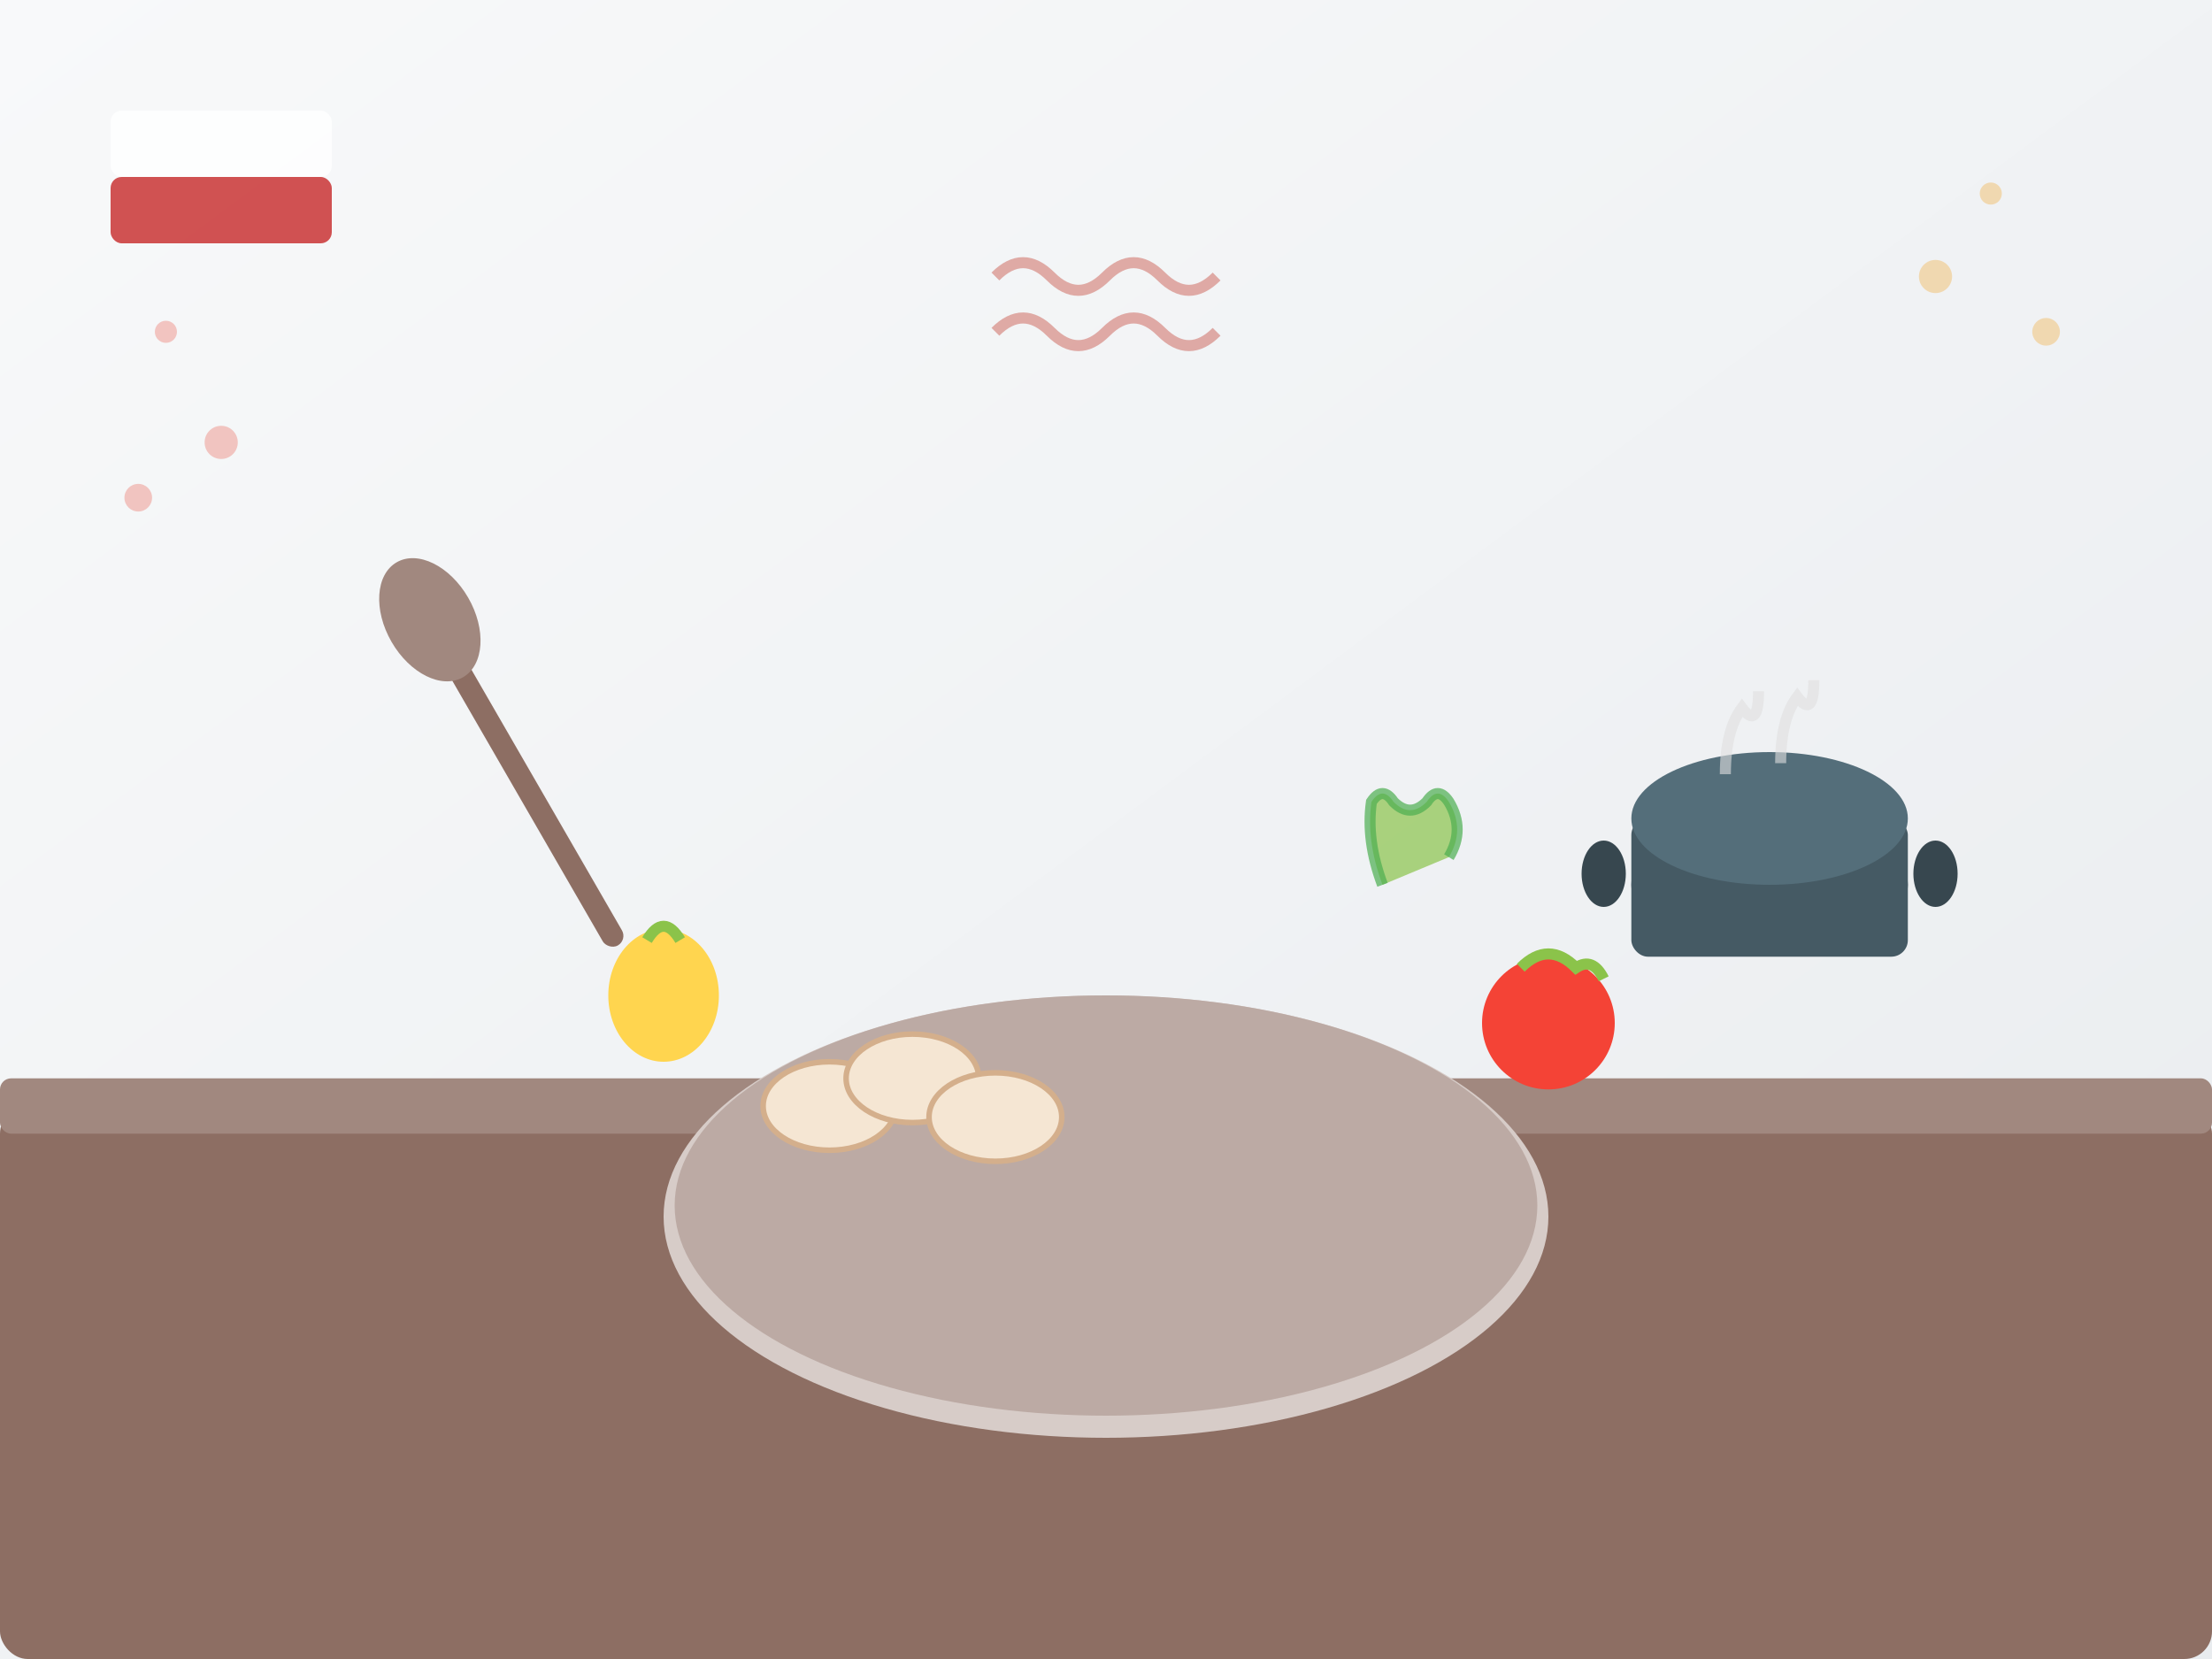 <svg xmlns="http://www.w3.org/2000/svg" viewBox="0 0 400 300" width="400" height="300">
  <rect x="0" y="0" width="400" height="300" fill="#333333" stroke="none"/>
  <defs>
    <linearGradient id="bgGradient" x1="0%" y1="0%" x2="100%" y2="100%">
      <stop offset="0%" style="stop-color:#f8f9fa;stop-opacity:1" />
      <stop offset="100%" style="stop-color:#e9ecef;stop-opacity:1" />
    </linearGradient>
    <filter id="shadow" x="-50%" y="-50%" width="200%" height="200%">
      <feDropShadow dx="2" dy="2" stdDeviation="3" flood-color="#000" flood-opacity="0.3"/>
    </filter>
  </defs>
  
  <!-- Background -->
  <rect width="400" height="300" fill="url(#bgGradient)"/>
  
  <!-- Kitchen counter -->
  <rect x="0" y="200" width="400" height="100" fill="#8d6e63" rx="5"/>
  <rect x="0" y="195" width="400" height="10" fill="#a1887f" rx="2"/>
  
  <!-- Cutting board -->
  <ellipse cx="200" cy="220" rx="80" ry="40" fill="#d7ccc8"/>
  <ellipse cx="200" cy="218" rx="78" ry="38" fill="#bcaaa4"/>
  
  <!-- Traditional Polish ingredients -->
  <!-- Pierogi -->
  <g transform="translate(150, 200)">
    <ellipse cx="0" cy="0" rx="12" ry="8" fill="#f5e6d3" stroke="#d4af8c" stroke-width="1"/>
    <ellipse cx="15" cy="-5" rx="12" ry="8" fill="#f5e6d3" stroke="#d4af8c" stroke-width="1"/>
    <ellipse cx="30" cy="2" rx="12" ry="8" fill="#f5e6d3" stroke="#d4af8c" stroke-width="1"/>
  </g>
  
  <!-- Vegetables -->
  <!-- Onion -->
  <g transform="translate(120, 180)">
    <ellipse cx="0" cy="0" rx="10" ry="12" fill="#ffd54f"/>
    <path d="M-3 -10 Q0 -15 3 -10" stroke="#8bc34a" stroke-width="2" fill="none"/>
  </g>
  
  <!-- Tomato -->
  <g transform="translate(280, 185)">
    <circle cx="0" cy="0" r="12" fill="#f44336"/>
    <path d="M-5 -10 Q0 -15 5 -10 Q8 -12 10 -8" stroke="#8bc34a" stroke-width="2" fill="none"/>
  </g>
  
  <!-- Herbs -->
  <g transform="translate(250, 160)">
    <path d="M0 0 Q-3 -8 -2 -15 Q0 -18 2 -15 Q5 -12 8 -15 Q10 -18 12 -15 Q15 -10 12 -5" 
          stroke="#4caf50" stroke-width="2" fill="#8bc34a" opacity="0.7"/>
  </g>
  
  <!-- Cooking pot -->
  <g transform="translate(320, 140)">
    <ellipse cx="0" cy="20" rx="25" ry="12" fill="#37474f"/>
    <rect x="-25" y="8" width="50" height="25" fill="#455a64" rx="3"/>
    <ellipse cx="0" cy="8" rx="25" ry="12" fill="#546e7a"/>
    
    <!-- Handles -->
    <ellipse cx="-30" cy="18" rx="4" ry="6" fill="#37474f"/>
    <ellipse cx="30" cy="18" rx="4" ry="6" fill="#37474f"/>
    
    <!-- Steam -->
    <path d="M-8 0 Q-8 -8 -5 -12 Q-2 -8 -2 -15" stroke="#e0e0e0" stroke-width="2" fill="none" opacity="0.6"/>
    <path d="M2 -2 Q2 -10 5 -14 Q8 -10 8 -17" stroke="#e0e0e0" stroke-width="2" fill="none" opacity="0.6"/>
  </g>
  
  <!-- Wooden spoon -->
  <g transform="translate(80, 120) rotate(-30)">
    <rect x="0" y="0" width="4" height="60" fill="#8d6e63" rx="2"/>
    <ellipse cx="2" cy="-8" rx="8" ry="12" fill="#a1887f"/>
  </g>
  
  <!-- Polish flag elements (subtle) -->
  <rect x="20" y="20" width="40" height="12" fill="#fff" opacity="0.8" rx="2"/>
  <rect x="20" y="32" width="40" height="12" fill="#c62828" opacity="0.8" rx="2"/>
  
  <!-- Decorative pattern -->
  <g opacity="0.3">
    <circle cx="350" cy="50" r="3" fill="#f39c12"/>
    <circle cx="360" cy="35" r="2" fill="#f39c12"/>
    <circle cx="370" cy="60" r="2.5" fill="#f39c12"/>
    
    <circle cx="30" cy="60" r="2" fill="#e74c3c"/>
    <circle cx="40" cy="80" r="3" fill="#e74c3c"/>
    <circle cx="25" cy="90" r="2.5" fill="#e74c3c"/>
  </g>
  
  <!-- Traditional Polish patterns -->
  <g transform="translate(200, 50)" opacity="0.4">
    <path d="M-20 0 Q-15 -5 -10 0 Q-5 5 0 0 Q5 -5 10 0 Q15 5 20 0" 
          stroke="#c0392b" stroke-width="2" fill="none"/>
    <path d="M-20 10 Q-15 5 -10 10 Q-5 15 0 10 Q5 5 10 10 Q15 15 20 10" 
          stroke="#c0392b" stroke-width="2" fill="none"/>
  </g>
</svg>
